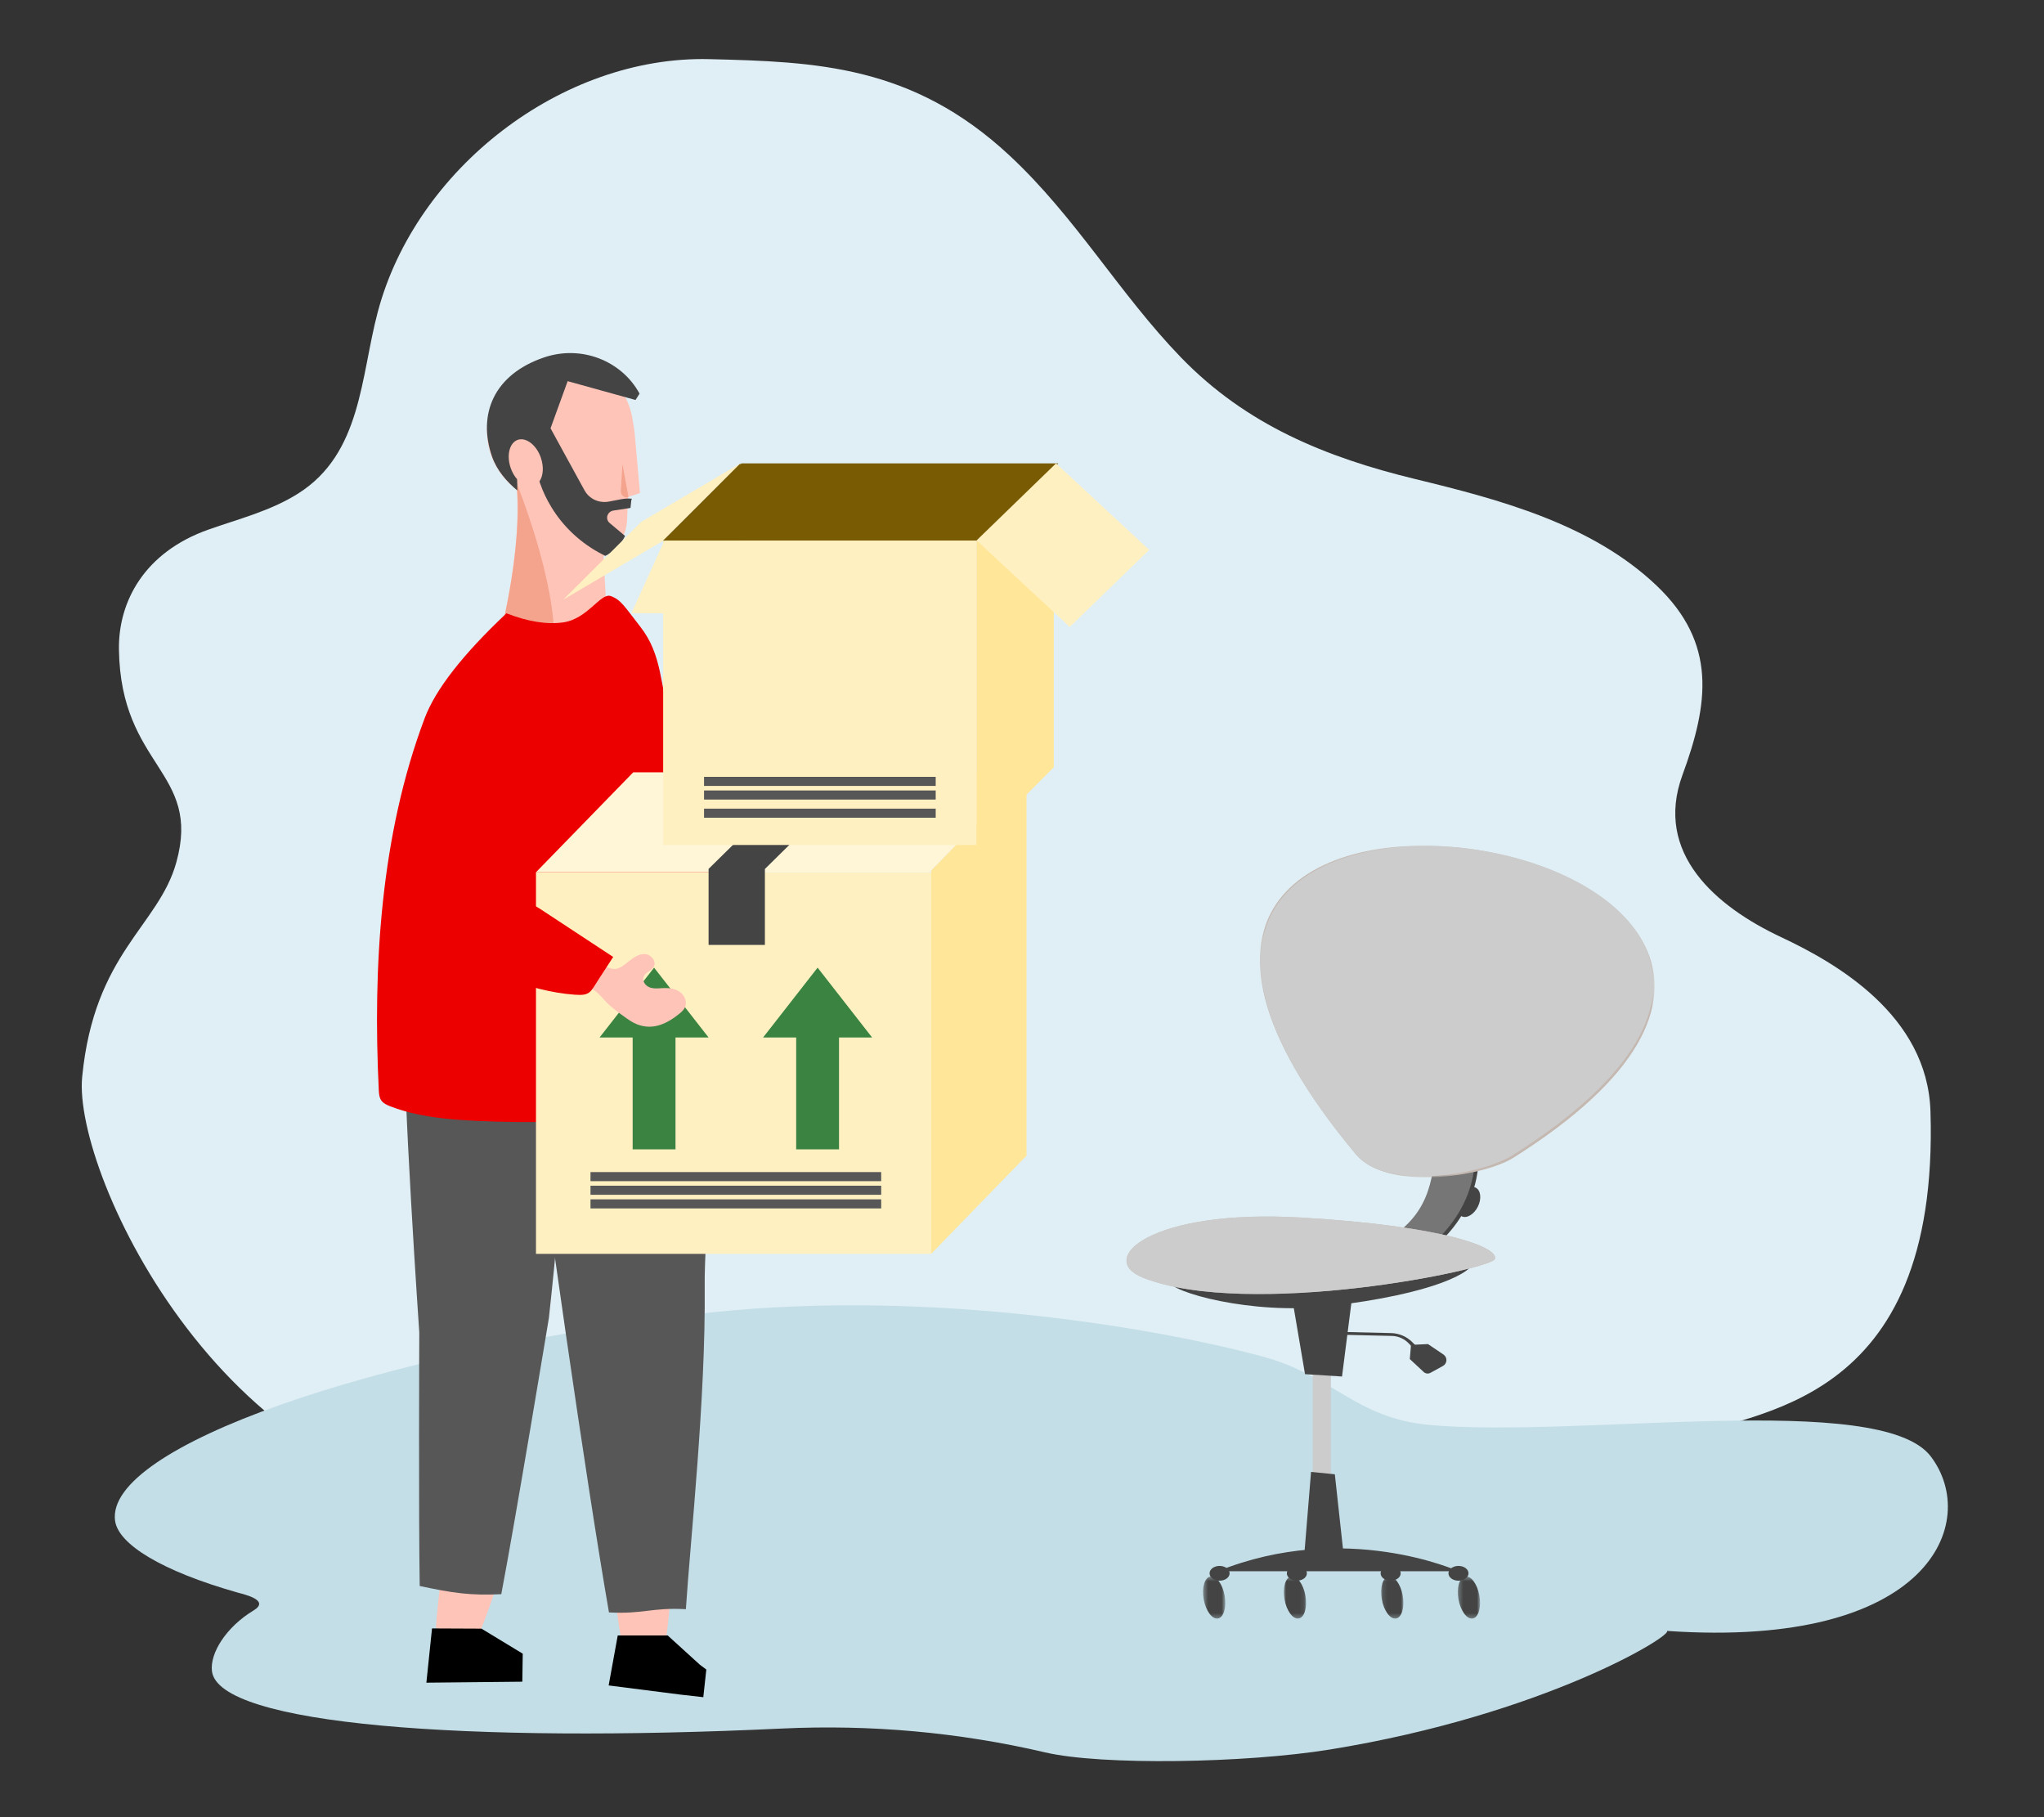 <?xml version="1.0" encoding="UTF-8"?>
<svg width="450px" height="400px" viewBox="0 0 450 400" version="1.1" xmlns="http://www.w3.org/2000/svg" xmlns:xlink="http://www.w3.org/1999/xlink">
    <rect x="0" y="0" width="450" height="400" fill="#333333" stroke="none"/>
    <!-- Generator: Sketch 58 (84663) - https://sketch.com -->
    <title>leasing-equipamento</title>
    <desc>Created with Sketch.</desc>
    <defs>
        <polygon id="path-1" points="0 0.161 81.184 0.161 81.184 17.24 0 17.24"></polygon>
        <polygon id="path-3" points="0.301 0.157 87.192 0.157 87.192 73.153 0.301 73.153"></polygon>
        <polygon id="path-5" points="0.387 0.43 5.285 0.43 5.285 9.716 0.387 9.716"></polygon>
        <polygon id="path-7" points="0.01 0.43 4.907 0.43 4.907 9.716 0.01 9.716"></polygon>
        <polygon id="path-9" points="0.118 0.43 5.015 0.43 5.015 9.716 0.118 9.716"></polygon>
        <polygon id="path-11" points="0.274 0.43 5.172 0.43 5.172 9.716 0.274 9.716"></polygon>
    </defs>
    <g id="leasing-equipamento" stroke="none" stroke-width="1" fill="none" fill-rule="evenodd">
        <path d="M404.266,189.85 C398.652,169.709 416.499,168.932 416.892,142.98 C417.052,132.366 411.238,121.556 397.247,116.597 C390.371,114.161 383.518,112.486 377.4,108.611 C363.458,99.781 363.71,82.979 359.906,68.656 C351.554,37.198 319.408,12.206 286.869,13.019 C263.412,13.604 242.205,14.323 220.82,34.233 C206.187,47.857 196.677,64.62 183.092,78.665 C168.705,93.538 151.174,100.674 131.489,105.453 C112.872,109.972 92.62,115.349 78.371,128.901 C64.98,141.636 66.932,154.956 72.673,170.593 C79.005,187.836 65.276,199.567 50.961,206.282 C38.908,211.935 18.732,223.434 18.072,244.637 C16.031,310.311 57.746,310.574 73.299,316.816 C216.373,374.238 271.28,329.948 331.946,330.844 C392.422,331.736 427.089,258.6 424.988,237.062 C422.322,209.715 408.187,203.914 404.266,189.85" id="Fill-5" fill="#E0EFF5" transform="translate(221.539, 179.653) scale(-1, 1) translate(-221.539, -179.653) "></path>
        <g id="g.-illustration/Backgrounds/Shapes/Bubble-02" transform="translate(227.496, 337.395) scale(-1, 1) rotate(4) translate(-227.496, -337.395) translate(25.996, 283.895)" fill="#C3DEE7">
            <path d="M148.623,18.259 C133.241,23.551 129.016,33.266 112.925,35.895 C80.61,41.176 13.261,35.191 3.229,50.519 C-6.662,65.631 6.264,92.819 63.843,84.783 C62.568,85.832 92.112,101.322 139.714,105.649 C158.55,107.362 190.144,105.655 202.261,101.913 C220.885,96.16 240.23,93.068 259.718,92.627 C329.029,91.057 383.381,83.187 384.017,71.288 C384.231,67.311 380.229,61.797 373.96,58.591 C370.054,56.593 375.789,54.91 377.121,54.43 C393.477,48.543 402.652,41.971 402.987,36.752 C404.035,20.377 343.663,4.145 273.049,0.364 C224.943,-2.212 174.299,9.426 148.623,18.259 Z" id="Primary-color"></path>
        </g>
        <g id="g.-illustration/Characters/Body-parts/Head/Male/Model-B-02" transform="translate(88, 71)">
            <g id="g.-illustration/Characters/Body-parts/Head/Male/Model-B-00">
                <path d="M25.792,36.813 C21.796,33.876 19.2,29.143 19.2,23.808 C19.2,14.907 26.427,7.68 35.328,7.68 C43.547,7.68 50.338,13.841 51.331,21.793 C51.505,22.621 51.631,23.459 51.718,24.296 L51.718,24.298 L51.721,24.316 L51.721,24.323 C51.747,24.573 51.769,24.824 51.788,25.074 L52.899,37.519 L50.371,38.365 L50.344,38.371 L50.344,38.371 C50.281,38.588 50.247,38.705 50.247,38.705 L50.178,40.389 L50.054,43.535 C50.011,44.577 49.793,45.597 49.414,46.556 C49.149,47.233 48.799,47.882 48.371,48.484 C47.869,49.19 47.269,49.824 46.599,50.359 C46.25,50.64 45.879,50.891 45.491,51.114 C45.286,51.232 45.081,51.341 44.869,51.443 L44.867,51.444 L45.954,71.102 C45.954,71.102 40.215,72.831 33.931,71.459 C30.133,70.636 26.131,68.673 23.079,64.517 C23.079,64.517 26.692,48.857 25.792,36.813 Z" id="Skin-tone" fill="#FFC4B8"></path>
                <path d="M33.991,71.226 C30.193,70.404 26.191,68.44 23.139,64.284 C23.139,64.284 27.047,47.504 25.722,35.31 C25.722,35.31 34.612,56.983 33.991,71.226 Z M50.368,38.436 C49.483,38.695 48.612,38 48.669,37.08 L49.041,31.152 L50.368,38.436 Z" id="Shadows" fill="#F4A48D"></path>
            </g>
            <g id="g.-illustration/Characters/Body-parts/Hair/Male/Model-B-02" fill="#444444">
                <path d="M29.906,27.562 C28.789,26.114 27.284,25.375 25.997,25.816 C24.165,26.442 23.465,29.22 24.433,32.014 C24.77,32.987 25.266,33.835 25.846,34.5 C25.884,35.335 25.898,36.157 25.892,36.962 C23.592,35.055 21.38,32.531 20.34,29.529 C17.097,20.17 20.736,11.453 31.728,7.693 C39.979,4.869 48.862,8.395 52.8,15.647 L51.912,17.056 L51.908,17.043 L51.767,17.004 L36.973,12.903 L33.205,23.278 L34.582,25.796 L40.691,36.942 C41.115,37.722 41.741,38.357 42.486,38.796 C43.053,39.132 43.686,39.359 44.357,39.452 L44.361,39.451 C44.574,39.479 44.788,39.497 45.007,39.5 C45.356,39.506 45.701,39.474 46.04,39.411 L48.838,38.873 C49.102,38.821 49.372,38.787 49.641,38.762 C50.131,38.72 50.623,38.725 51.11,38.775 C51.12,38.777 51.129,38.774 51.137,38.781 L51.109,38.785 C51.03,39 50.986,39.117 50.986,39.117 L50.805,40.808 L47.022,41.389 C46.923,41.403 46.832,41.425 46.739,41.457 C46.257,41.622 45.876,42.008 45.726,42.502 C45.548,43.089 45.736,43.718 46.204,44.112 L49.283,46.698 L49.612,46.976 C49.294,47.644 48.89,48.279 48.41,48.863 C47.845,49.547 47.184,50.154 46.458,50.658 C46.08,50.923 45.681,51.156 45.266,51.36 L45.093,51.275 C44.926,51.192 44.753,51.107 44.589,51.018 C39.891,48.601 36.023,44.979 33.356,40.579 C32.389,38.992 31.581,37.302 30.952,35.531 C30.884,35.347 30.82,35.162 30.758,34.971 L30.758,34.969 C31.598,33.773 31.769,31.762 31.07,29.743 L31.044,29.671 L31.036,29.647 L31.018,29.6 L31.008,29.572 L30.991,29.528 L30.981,29.499 L30.964,29.455 L30.953,29.428 L30.932,29.376 L30.925,29.358 L30.898,29.29 L30.887,29.265 L30.869,29.222 L30.856,29.192 L30.839,29.153 L30.826,29.123 L30.809,29.084 L30.796,29.055 L30.776,29.012 L30.765,28.988 L30.735,28.924 L30.723,28.898 L30.703,28.858 L30.689,28.828 L30.671,28.792 L30.656,28.762 L30.638,28.726 L30.623,28.697 L30.604,28.659 L30.59,28.632 L30.558,28.572 L30.545,28.548 L30.524,28.509 L30.508,28.48 L30.489,28.446 L30.472,28.417 L30.453,28.384 L30.437,28.355 L30.417,28.321 L30.401,28.293 L30.375,28.25 L30.366,28.234 L30.355,28.217 L30.33,28.176 L30.314,28.149 L30.293,28.116 L30.276,28.089 L30.255,28.057 L30.238,28.03 L30.216,27.997 L30.2,27.972 L30.174,27.934 L30.161,27.914 L30.124,27.86 L30.108,27.837 L30.085,27.803 L30.067,27.779 L30.045,27.747 L30.027,27.723 L30.004,27.691 L29.987,27.668 L29.96,27.632 L29.946,27.614 L29.906,27.562 Z" id="Hair-color"></path>
            </g>
        </g>
        <g id="Group" transform="translate(83, 102)">
            <path d="M118.67,67.106 C118.755,67.153 118.719,67.242 118.924,67.592 C118.996,67.715 119.29,69.01 119.357,69.002 C120.655,68.851 122.022,68.523 123.326,68.518 C124.428,68.513 124.79,68.291 125.855,68.093 C126.27,68.016 126.673,68.353 126.843,68.763 C127.013,69.174 127.006,69.639 126.995,70.088 C126.953,71.9 126.834,73.91 125.614,75.172 C125.28,75.519 124.881,75.784 124.486,76.047 C122.997,77.038 121.863,78.064 120.037,77.997 C119.039,77.96 118.067,77.663 117.107,77.368 C115.521,76.88 113.924,76.388 112.454,75.589 C111.495,75.068 110.578,74.412 109.527,74.165 C108.405,73.901 106.987,73.995 106.405,72.937 C106.18,72.527 106.149,72.033 106.124,71.559 C106.084,70.831 106.045,70.103 106.006,69.376 C105.996,69.186 105.988,68.985 106.071,68.816 C106.22,68.515 106.586,68.441 106.903,68.407 C108.793,68.209 110.703,68.246 112.584,68.516 C113.132,68.594 113.691,68.692 114.232,68.573 C114.69,68.472 115.105,68.223 115.526,68.005 C116.178,67.668 117.578,66.863 118.319,67.02 C118.528,67.065 118.62,67.078 118.67,67.106" id="Fill-100" fill="#EACDB0"></path>
            <path d="M44.23,41.899 L44.271,41.856 C46.194,39.793 51.49,34.368 54.76,35.061 C57.784,35.701 59.585,42.841 60.55,45.327 C62.255,49.719 63.81,54.213 66.359,58.222 C67.242,59.611 68.273,60.964 69.689,61.824 C70.786,62.491 72.054,62.825 73.308,63.126 C80.843,64.929 88.608,65.061 96.315,65.345 C100.224,65.489 104.166,66.081 108.061,66.153 C109.988,66.188 109.925,65.455 110.647,67.341 C111.2,68.787 110.686,71.477 110.703,73.038 C110.714,74.149 110.712,75.312 110.967,76.4 C111.113,77.022 112.124,78.61 111.987,79.155 C111.686,80.355 109.913,80.806 108.856,81.165 C106.033,82.123 103.016,82.356 100.102,82.923 C89.972,84.898 79.6,85.278 69.28,85.653 C66.292,85.762 63.303,85.871 60.315,85.979 C59.421,86.012 58.506,86.042 57.652,85.778 C56.786,85.51 56.044,84.958 55.33,84.406 C48.695,79.275 42.803,73.215 37.887,66.465 C34.455,61.751 34.071,57.935 36.799,52.792 C38.855,48.916 41.222,45.136 44.23,41.899" id="Fill-101" fill="#D9E2DC"></path>
            <path d="M65,239 C64.906,245.953 64.508,252.863 63.497,259.64 C60.346,259.744 57.248,260.104 54.054,259.971 C53.719,259.957 51.996,246.95 51,239.412 C55.677,239.354 60.345,239.224 65,239" id="Fill-102" fill="#FFC4B8"></path>
            <path d="M68,252.215 C60.493,251.801 58.577,253.342 51.07,252.929 C46.038,224.036 36.847,159.954 33.283,130.848 C33.006,128.592 32.743,126.246 33.475,124.091 C34.859,120.016 39.395,117.826 43.685,117.189 C50.352,116.2 68.894,119.079 72.041,126.025 C75.366,133.366 73.318,133.892 73.898,141.893 C74.393,148.723 72.038,169.878 72.146,181.176 C72.385,205.992 68.968,237.205 68,252.215" id="Fill-104" fill="#575757"></path>
            <path d="M15.452,234 C14.461,242.058 12.702,256.382 13.043,256.43 C16.263,256.882 19.517,256.803 22.756,257 C25.695,249.65 28.002,242.083 30,234.442 C25.152,234.283 20.302,234.132 15.452,234" id="Fill-105" fill="#FFC4B8"></path>
            <path d="M27.362,248.915 C20.412,249.235 16.689,248.658 9.402,247.111 C9.142,231.921 9.308,191.33 9.308,191.33 C9.308,191.33 5.574,137.026 6.04,122.915 C6.115,120.643 6.216,118.285 7.263,116.269 C9.242,112.453 14.019,110.977 18.316,111 C24.995,111.035 36.518,114.99 38.535,122.33 C40.668,130.086 40.622,138.833 40.966,146.844 C41.383,156.53 37.841,188.122 37.841,188.122 C37.841,188.122 30.503,232.467 27.362,248.915" id="Fill-107" fill="#575757"></path>
            <path d="M41,35 C46.395,34.235 49.227,28.399 51.482,29.212 C53.736,30.025 54.514,31.546 58,36 C62.837,42.181 62.325,48.941 64.562,56.62 C68.212,69.149 71.589,81.779 73.921,94.621 C76.215,107.263 76.629,119.691 76.971,132.489 C77.07,136.208 77.138,140.5 73.145,141.703 C68.397,143.132 62.806,143.226 57.885,143.734 C45.885,144.972 33.792,145.305 21.744,144.72 C15.38,144.411 8.929,143.826 2.976,141.543 C2.186,141.241 1.361,140.871 0.897,140.16 C0.483,139.523 0.43,138.723 0.393,137.963 C-0.935,110.768 0.783,81.808 10.503,56.07 C12.892,49.744 18.891,42.054 28.5,33 C33.236,34.843 37.403,35.51 41,35 Z" id="Fill-108" fill="#EC0000"></path>
            <polygon id="Fill-113" fill="#FFF0C2" points="35 174 122 174 122 90 35 90"></polygon>
            <polyline id="Fill-114" fill="#FFE699" points="122 174 143 152.389 143 68 122 89.611 122 174"></polyline>
            <polyline id="Fill-115" fill="#FFF5D7" points="121.588 90 143 68 56.412 68 35 90 121.588 90"></polyline>
            <polyline id="Fill-116" fill="#444444" points="94.587 68 73 89.264 73 106 85.398 106 85.398 89.264 85.413 89.264 107 68 94.587 68"></polyline>
            <polyline id="Fill-117" fill="#3A8340" points="97 111 85 126.373 92.283 126.373 92.283 151 101.717 151 101.717 126.373 109 126.373 97 111"></polyline>
            <polyline id="Fill-118" fill="#3A8340" points="49 126.373 56.283 126.373 56.283 151 65.717 151 65.717 126.373 73 126.373 61 111 49 126.373"></polyline>
            <polygon id="Fill-119" fill="#575757" points="47 158 111 158 111 156 47 156"></polygon>
            <polygon id="Fill-120" fill="#575757" points="47 161 111 161 111 159 47 159"></polygon>
            <polygon id="Fill-121" fill="#575757" points="47 164 111 164 111 162 47 162"></polygon>
            <path d="M59.275,112.239 C59.014,112.462 58.796,112.715 58.681,113.044 C58.353,113.981 59.119,115.006 60.032,115.346 C60.946,115.686 61.951,115.55 62.922,115.504 C64.201,115.444 65.552,115.572 66.617,116.3 C67.681,117.029 68.339,118.504 67.818,119.701 C67.577,120.253 67.127,120.677 66.666,121.056 C63.894,123.333 60.765,124.856 57.237,123.472 C56.235,123.079 55.344,122.441 54.465,121.81 C53.013,120.767 51.55,119.715 50.316,118.41 C49.511,117.559 48.793,116.592 47.805,115.975 C46.751,115.315 45.281,114.899 45.033,113.66 C44.938,113.181 45.066,112.688 45.194,112.217 C45.39,111.494 45.586,110.772 45.783,110.05 C45.834,109.861 45.891,109.662 46.03,109.528 C46.279,109.287 46.675,109.347 47.008,109.428 C48.577,109.81 50.506,111.132 52.008,111.285 C53.301,111.417 54.431,110.402 55.414,109.619 C56.454,108.791 57.63,107.951 58.947,108.002 C60.264,108.054 61.552,109.501 60.968,110.709 C60.634,111.399 59.851,111.746 59.275,112.239" id="Fill-122" fill="#FFC4B8"></path>
            <path d="M10.7,65.397 C12.247,61.748 14.091,58.221 16.22,54.867 C17.688,52.555 19.334,50.274 21.604,48.722 C23.874,47.17 26.891,46.451 29.446,47.484 C32.154,48.579 33.814,51.42 34.278,54.278 C34.742,57.136 34.211,60.049 33.682,62.896 C32.178,70.98 31.569,80.005 29.019,87.82 C28.083,90.69 26.561,91.492 28.819,93.964 C30.518,95.824 33.674,96.597 35.769,97.973 C41.179,101.531 46.59,105.088 52,108.645 C50.948,110.262 49.897,111.88 48.845,113.498 C46.952,116.409 46.985,117.205 43.551,116.958 C33.044,116.199 22.878,111.16 13.543,107.021 C5.103,103.28 4.398,93.886 5.299,85.953 C6.101,78.895 7.923,71.947 10.7,65.397" id="Fill-123" fill="#EC0000"></path>
            <polygon id="Fill-124" fill="#FFF0C2" points="63 84 132 84 132 16 63 16"></polygon>
            <polyline id="Fill-125" fill="#FFE699" points="132 84 149 66.874 149 0 132 17.125 132 84"></polyline>
            <polyline id="Fill-126" fill="#785B02" points="132.751 17 150 0 80.248 0 63 17 132.751 17"></polyline>
            <polyline id="Fill-127" fill="#FFF0C2" points="149.487 0 170 19.04 152.513 36 132 16.959 149.487 0"></polyline>
            <polyline id="Fill-128" fill="#FFF0C2" points="80 0 58.187 12.857 41 30 62.813 17.143 80 0"></polyline>
            <polyline id="Fill-129" fill="#785B02" points="80 0 80 17 63 17 80 0"></polyline>
            <polyline id="Fill-130" fill="#FFF0C2" points="132 17 125.155 33 56 33 63.274 17 132 17"></polyline>
            <polygon id="Fill-131" fill="#575757" points="72 71 123 71 123 69 72 69"></polygon>
            <polygon id="Fill-132" fill="#575757" points="72 74 123 74 123 72 72 72"></polygon>
            <polygon id="Fill-133" fill="#575757" points="72 78 123 78 123 76 97.5 76 72 76"></polygon>
        </g>
        <g id="Group-57" transform="translate(248, 186)">
            <polygon id="Fill-1" fill="#CCCCCC" points="41 155 45 155 45 89 41 89"></polygon>
            <polygon id="Fill-4" fill="#444444" points="50 97 36 97 39.308 116.482 47.455 117"></polygon>
            <polygon id="Fill-5" fill="#444444" points="39 158 48 158 45.872 138.518 40.636 138"></polygon>
            <g id="Group-56">
                <path d="M77.371,79.589 C78.229,77.847 78.003,75.979 76.868,75.42 C75.734,74.858 74.12,75.815 73.264,77.556 C72.407,79.298 72.632,81.164 73.768,81.724 C74.901,82.285 76.515,81.329 77.371,79.589" id="Fill-6" fill="#444444"></path>
                <path d="M76.404,91.573 C76.267,89.255 60.856,91.156 43.92,92.163 C26.983,93.172 9.262,93.748 9.399,96.064 C9.536,98.378 27.608,103.487 44.461,101.53 C68.029,98.797 76.543,93.886 76.404,91.573" id="Fill-8" fill="#444444"></path>
                <path d="M77.007,62.992 C80.498,80.828 65.808,89.969 65.808,89.969 L60.391,85.755 C68.8,79.441 68.117,71.198 69.468,63.476 L77.007,62.992 Z" id="Fill-10" fill="#444444"></path>
                <path d="M76.228,62.601 C79.721,80.439 65.029,89.578 65.029,89.578 L59.613,85.366 C68.02,79.05 67.339,70.808 68.688,63.086 L76.228,62.601 Z" id="Fill-12" fill="#767676"></path>
                <g id="Group-20" transform="translate(0, 81.614)">
                    <mask id="mask-2" fill="white">
                        <use xlink:href="#path-1"></use>
                    </mask>
                    <g id="Clip-19"></g>
                    <path d="M3.75,13.671 C-7.028,9.469 5.698,-1.562 38.422,0.39 C71.145,2.344 81.923,7.158 81.145,9.502 C80.366,11.847 27.125,22.783 3.75,13.671" id="Fill-18" fill="#C4B8B1" mask="url(#mask-2)"></path>
                </g>
                <g id="Group-23" transform="translate(29.071, 0)">
                    <mask id="mask-4" fill="white">
                        <use xlink:href="#path-3"></use>
                    </mask>
                    <g id="Clip-22"></g>
                    <path d="M21.428,68.072 C28.294,76.301 49.501,73.008 56.1,68.854 C169.173,-2.336 -69.428,-40.796 21.428,68.072" id="Fill-21" fill="#C4B8B1" mask="url(#mask-4)"></path>
                </g>
                <g id="Group-26" transform="translate(29.071, 0)" fill="#CCCCCC">
                    <path d="M55.882,68.332 C168.727,-2.892 -68.951,-40.127 21.428,68.072 C28.299,76.298 49.289,72.494 55.882,68.332 Z" id="Fill-24"></path>
                </g>
                <path d="M20.112,159.864 L73.093,159.865 C73.093,159.865 48.161,148.537 20.112,159.864" id="Fill-27" fill="#444444"></path>
                <g id="Group-31" transform="translate(16.473, 160.566)">
                    <mask id="mask-6" fill="white">
                        <use xlink:href="#path-5"></use>
                    </mask>
                    <g id="Clip-30"></g>
                    <path d="M5.138,4.659 C4.676,2.103 3.272,0.221 2.001,0.449 C0.732,0.676 0.072,2.933 0.535,5.487 C0.996,8.041 2.401,9.925 3.67,9.698 C4.941,9.468 5.598,7.213 5.138,4.659" id="Fill-29" fill="#444444" mask="url(#mask-6)"></path>
                </g>
                <g id="Group-34" transform="translate(34.633, 160.566)">
                    <mask id="mask-8" fill="white">
                        <use xlink:href="#path-7"></use>
                    </mask>
                    <g id="Clip-33"></g>
                    <path d="M4.76,4.659 C4.299,2.103 2.894,0.221 1.623,0.449 C0.354,0.676 -0.305,2.933 0.158,5.487 C0.618,8.041 2.023,9.925 3.292,9.698 C4.563,9.468 5.221,7.213 4.76,4.659" id="Fill-32" fill="#444444" mask="url(#mask-8)"></path>
                </g>
                <g id="Group-37" transform="translate(55.952, 160.566)">
                    <mask id="mask-10" fill="white">
                        <use xlink:href="#path-9"></use>
                    </mask>
                    <g id="Clip-36"></g>
                    <path d="M4.867,4.659 C4.406,2.103 3.001,0.221 1.731,0.449 C0.461,0.676 -0.197,2.933 0.266,5.487 C0.727,8.041 2.132,9.925 3.4,9.698 C4.671,9.468 5.329,7.213 4.867,4.659" id="Fill-35" fill="#444444" mask="url(#mask-10)"></path>
                </g>
                <g id="Group-40" transform="translate(72.676, 160.566)">
                    <mask id="mask-12" fill="white">
                        <use xlink:href="#path-11"></use>
                    </mask>
                    <g id="Clip-39"></g>
                    <path d="M5.024,4.659 C4.562,2.103 3.158,0.221 1.889,0.449 C0.618,0.676 -0.041,2.933 0.423,5.487 C0.884,8.041 2.288,9.925 3.557,9.698 C4.828,9.468 5.487,7.213 5.024,4.659" id="Fill-38" fill="#444444" mask="url(#mask-12)"></path>
                </g>
                <g id="Group-43" transform="translate(0, 81.614)" fill="#CCCCCC">
                    <path d="M3.75,13.671 C-7.027,9.469 5.698,-1.562 38.422,0.39 C71.145,2.344 81.923,7.158 81.145,9.502 C80.366,11.847 27.125,22.783 3.75,13.671" id="Fill-41"></path>
                </g>
                <path d="M75.301,160.318 C75.301,159.419 74.313,158.69 73.094,158.69 C71.875,158.69 70.886,159.419 70.886,160.318 C70.886,161.216 71.875,161.945 73.094,161.945 C74.313,161.945 75.301,161.216 75.301,160.318" id="Fill-44" fill="#444444"></path>
                <path d="M60.366,160.318 C60.366,159.419 59.378,158.69 58.16,158.69 C56.941,158.69 55.952,159.419 55.952,160.318 C55.952,161.216 56.941,161.945 58.16,161.945 C59.378,161.945 60.366,161.216 60.366,160.318" id="Fill-46" fill="#444444"></path>
                <path d="M39.72,160.318 C39.72,159.419 38.731,158.69 37.513,158.69 C36.294,158.69 35.305,159.419 35.305,160.318 C35.305,161.216 36.294,161.945 37.513,161.945 C38.731,161.945 39.72,161.216 39.72,160.318" id="Fill-48" fill="#444444"></path>
                <path d="M22.709,160.318 C22.709,159.419 21.72,158.69 20.501,158.69 C19.283,158.69 18.293,159.419 18.293,160.318 C18.293,161.216 19.283,161.945 20.501,161.945 C21.72,161.945 22.709,161.216 22.709,160.318" id="Fill-50" fill="#444444"></path>
                <path d="M65.4,113.067 L62.137,109.7 C61.147,108.679 59.825,108.09 58.399,108.067 L48.619,107.838 L48.494,107.21 L58.275,107.439 C60.071,107.49 61.748,108.216 62.999,109.506 L66.262,112.87 L65.4,113.067 Z" id="Fill-52" fill="#444444"></path>
                <path d="M62.378,113.156 L62.644,110.036 L66.377,109.859 L69.788,112.159 C70.216,112.447 70.462,112.936 70.438,113.451 C70.414,113.966 70.125,114.431 69.674,114.677 L66.914,116.191 C66.435,116.455 65.841,116.38 65.439,116.008 L62.378,113.156 Z" id="Fill-54" fill="#444444"></path>
            </g>
        </g>
        <polygon id="Fill-74" fill="#000000" transform="translate(144.75, 366.793) scale(-1, 1) translate(-144.75, -366.793) " points="142.5 360 153.5 360 155.5 371 139.888 372.994 134.664 373.586 134 367.5 135.411 366.446"></polygon>
        <polygon id="Fill-78" fill="#000000" transform="translate(104, 364.5) scale(-1, 1) rotate(10) translate(-104, -364.5) " points="100.988 358.938 93 365.944 94.16 372 115 368.544 111.7 357"></polygon>
    </g>
</svg>